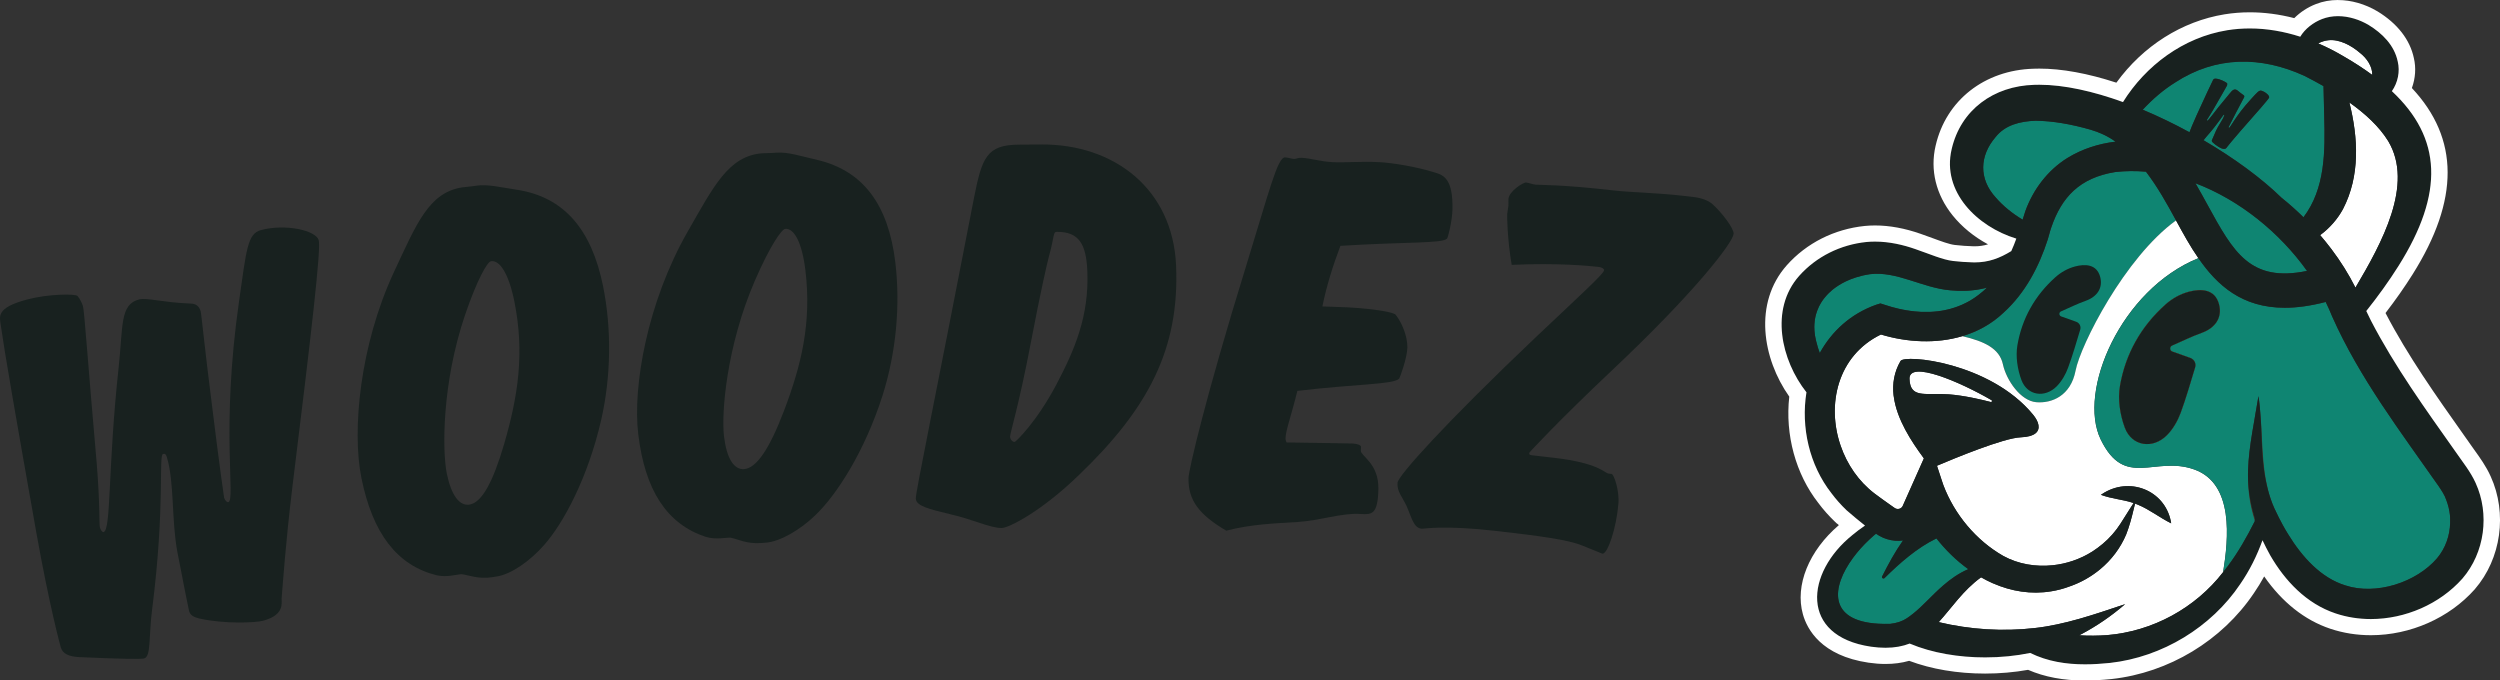 <svg width="169" height="46" viewBox="0 0 169 46" fill="none" xmlns="http://www.w3.org/2000/svg">
<rect x="0" y="0" width="169" height="46" fill="#333333" stroke="none"/>
<g clip-path="url(#clip0_250_649)">
<path d="M10.296 41.087C10.04 43.056 10.227 44.384 9.739 44.513C9.531 44.569 8.088 44.543 5.332 44.42C4.64 44.381 4.242 44.189 4.113 43.777C4.071 43.639 3.329 40.894 2.466 36.058C1.113 28.447 0.305 23.783 0.058 22.023C-0.019 21.41 -0.317 20.819 1.844 20.243C3.273 19.862 5.12 19.854 5.243 20.009C5.423 20.221 5.553 20.521 5.607 20.693C5.704 21.002 5.941 24.552 6.538 31.323C6.77 34.129 6.692 35.453 6.755 35.66C6.819 35.868 6.932 35.986 7.002 35.968C7.524 35.829 7.279 31.648 8.023 24.819C8.323 22.019 8.103 20.587 9.392 20.244C9.915 20.105 11.004 20.449 12.837 20.519C13.253 20.519 13.456 20.69 13.563 21.033C13.617 21.206 13.798 23.243 14.351 27.566C14.843 31.569 15.15 33.649 15.15 33.649C15.215 33.855 15.362 33.965 15.432 33.946C15.955 33.806 14.903 29.096 16.168 20.303C16.654 16.896 16.728 15.796 17.634 15.555C19.307 15.109 21.339 15.574 21.543 16.227C21.714 16.778 21.07 22.35 19.763 32.943C19.3 36.79 19.136 39.294 19.038 40.436C19.03 40.774 19.241 41.574 17.778 41.964C17.289 42.093 15.209 42.201 13.464 41.809C13.098 41.72 12.87 41.595 12.785 41.32C12.774 41.287 12.474 39.838 11.992 37.322C11.583 35.16 11.796 32.57 11.272 30.884C11.218 30.712 11.162 30.652 11.023 30.69C10.709 30.773 11.169 34.19 10.297 41.09L10.296 41.087Z" fill="#18211F"/>
<path d="M31.281 38.828C31.202 38.804 31.094 38.821 30.987 38.839L30.557 38.906C30.271 38.952 29.905 38.972 29.52 38.889C26.839 38.225 25.185 36.056 24.428 32.293C23.786 29.092 24.328 23.346 26.622 18.409C28.146 15.154 28.974 13.027 31.229 12.669C31.407 12.641 31.736 12.625 32.166 12.557C32.953 12.432 33.811 12.66 34.992 12.835C38.081 13.325 39.986 15.454 40.77 19.358C41.343 22.208 41.321 25.404 40.634 28.416C39.746 32.259 38.114 35.348 36.759 36.87C35.826 37.924 34.565 38.814 33.598 38.967L33.277 39.018C32.347 39.166 31.661 38.875 31.282 38.827L31.281 38.828ZM31.735 34.111C32.557 33.98 33.319 32.625 34.084 30.001C35.022 26.767 35.472 23.865 34.772 20.383C34.383 18.448 33.763 17.567 33.19 17.659C32.941 17.698 32.257 18.895 31.443 21.274C29.865 25.916 29.897 30.483 30.201 31.995C30.498 33.472 31.055 34.218 31.735 34.111Z" fill="#18211F"/>
<path d="M49.468 36.365C49.391 36.335 49.282 36.343 49.174 36.353L48.739 36.388C48.449 36.41 48.083 36.404 47.704 36.291C45.077 35.423 43.597 33.138 43.144 29.339C42.76 26.109 43.766 20.438 46.458 15.709C48.245 12.592 49.244 10.541 51.526 10.361C51.707 10.348 52.038 10.357 52.472 10.322C53.269 10.259 54.108 10.551 55.274 10.816C58.323 11.543 60.056 13.806 60.525 17.747C60.869 20.624 60.589 23.799 59.659 26.74C58.46 30.492 56.58 33.436 55.102 34.843C54.085 35.819 52.752 36.607 51.774 36.684L51.448 36.709C50.506 36.783 49.843 36.441 49.468 36.365ZM50.304 31.711C51.137 31.645 52.008 30.357 52.984 27.807C54.182 24.665 54.867 21.816 54.449 18.301C54.215 16.348 53.668 15.424 53.087 15.47C52.833 15.49 52.054 16.627 51.048 18.93C49.097 23.421 48.759 27.964 48.942 29.491C49.119 30.982 49.615 31.767 50.304 31.713V31.711Z" fill="#18211F"/>
<path d="M64.214 34.755C62.777 34.409 61.93 34.202 61.908 33.704C61.889 33.276 63.3 26.532 65.845 13.364C66.379 10.652 66.706 9.794 68.856 9.778L70.387 9.767C75.308 9.731 79.271 12.768 79.502 17.932C79.754 23.596 77.603 27.639 72.919 32.127C70.403 34.568 68.193 35.689 67.719 35.693C66.918 35.698 65.76 35.102 64.214 34.757V34.755ZM68.588 29.877C68.661 29.877 70.06 28.547 71.404 26.008C72.647 23.647 73.638 21.359 73.502 18.296C73.422 16.514 72.946 15.663 71.452 15.674C71.161 15.676 71.316 15.889 70.876 17.459C70.844 17.566 70.383 19.494 69.705 23.061C68.879 27.415 68.271 29.308 68.281 29.521C68.289 29.699 68.443 29.877 68.588 29.875V29.877Z" fill="#18211F"/>
<path d="M80.343 32.311C80.354 31.778 81.482 26.892 84.23 18.003C85.799 12.929 86.361 10.612 86.872 10.64C87.09 10.652 87.308 10.736 87.49 10.745C87.599 10.752 87.748 10.653 88.002 10.667C88.585 10.699 89.274 10.916 90.04 10.959C90.916 11.009 92.013 10.892 93.29 10.964C94.202 11.016 95.802 11.284 97.035 11.673C97.616 11.848 98.23 12.132 98.187 14.159C98.171 14.906 97.891 16.064 97.817 16.131C97.48 16.468 95.146 16.338 90.613 16.618C90.11 17.943 89.679 19.307 89.394 20.715C89.904 20.744 90.488 20.741 91.109 20.776C93.113 20.889 94.242 21.13 94.347 21.278C94.739 21.763 95.156 22.713 95.139 23.495C95.124 24.206 94.62 25.566 94.583 25.6C94.136 26.001 91.8 25.942 87.701 26.424C87.3 28.075 86.914 29.086 86.902 29.619C86.899 29.726 86.933 29.835 86.968 29.908C89.705 29.955 91.202 29.968 91.457 29.982C91.821 30.002 92.002 30.119 92.001 30.189L91.994 30.473C91.986 30.829 93.217 31.326 93.179 33.068C93.142 34.775 92.74 34.788 92.01 34.748L91.938 34.743C90.662 34.671 89.226 35.196 87.69 35.288C86.192 35.382 84.584 35.434 82.894 35.873C81.092 34.811 80.311 33.841 80.343 32.311Z" fill="#18211F"/>
<path d="M101.886 14.475C101.904 14.262 101.955 14.09 101.968 13.914C101.983 13.737 101.959 13.592 101.97 13.45C102.014 12.92 102.982 12.316 103.163 12.338C103.344 12.358 103.594 12.459 103.812 12.483C104.03 12.508 105.575 12.471 109.029 12.868C110.302 13.014 111.917 13.022 113.844 13.243L114.462 13.314C115.08 13.386 115.504 13.577 115.744 13.783C116.394 14.358 117.222 15.453 117.193 15.807C117.142 16.407 114.55 19.789 108.897 25.104C105.392 28.416 103.378 30.578 103.376 30.613C103.363 30.755 103.436 30.763 103.619 30.783L105.037 30.946C108.09 31.296 108.475 31.984 108.729 32.012L108.947 32.038C109.092 32.054 109.481 33.136 109.404 34.055C109.27 35.682 108.681 37.472 108.317 37.43C108.317 37.43 107.855 37.235 106.967 36.882C106.009 36.486 104.085 36.229 101.213 35.9C97.541 35.477 96.269 35.76 96.088 35.74C95.543 35.677 95.419 34.948 95.078 34.195C94.798 33.592 94.424 33.227 94.474 32.627C94.512 32.166 97.667 28.636 103.842 22.774C106.87 19.907 108.417 18.514 108.436 18.266C108.442 18.195 108.341 18.076 108.05 18.042C107.468 17.975 105.284 17.76 102.189 17.905C101.894 16.157 101.875 14.619 101.886 14.476V14.475Z" fill="#18211F"/>
<path d="M147.103 14.902C143.637 17.412 140.645 23.339 140.318 25.048C139.992 26.763 138.706 27.28 137.656 27.189C136.602 27.1 135.637 25.706 135.403 24.622C135.173 23.549 134.129 23.067 132.661 22.726C133.682 22.422 134.629 21.909 135.435 21.146C136.92 19.801 137.839 18.022 138.433 16.184C138.49 15.969 138.547 15.761 138.61 15.558C138.631 15.5 138.65 15.441 138.668 15.383C139.363 13.341 140.582 12.016 143.006 11.63C143.693 11.553 144.384 11.549 145.069 11.609C145.857 12.638 146.49 13.777 147.102 14.902H147.103Z" fill="#0F8572"/>
<path d="M148.835 22.503C148.152 22.746 147.5 23.069 146.836 23.359C146.652 23.44 146.661 23.697 146.851 23.766L148.069 24.199C148.331 24.292 148.471 24.57 148.393 24.831C148.081 25.858 147.784 26.899 147.411 27.911C147.21 28.453 146.896 29.005 146.488 29.416C145.529 30.384 144.105 30.172 143.637 28.91C143.313 28.041 143.156 27 143.309 26.098C143.675 23.938 144.73 22.062 146.388 20.584C146.838 20.182 147.377 19.879 147.964 19.724C148.781 19.508 149.734 19.526 150.007 20.575C150.238 21.463 149.76 22.171 148.835 22.501V22.503Z" fill="#AF6338"/>
<path d="M152.443 35.108C152.434 35.129 152.423 35.146 152.414 35.165C152.37 35.023 152.329 34.883 152.293 34.746C152.263 34.633 152.235 34.521 152.208 34.411C152.15 34.163 152.103 33.918 152.069 33.677C152.058 33.597 152.046 33.518 152.039 33.438C152.033 33.399 152.028 33.358 152.024 33.317V33.313C152.013 33.218 152.003 33.121 151.996 33.026C151.995 32.999 151.992 32.974 151.991 32.947C151.987 32.894 151.983 32.842 151.981 32.791C151.977 32.753 151.977 32.717 151.976 32.679C151.972 32.59 151.968 32.504 151.968 32.415C151.969 32.449 151.972 32.482 151.973 32.515C151.984 32.758 152.003 33.005 152.035 33.253C152.035 33.267 152.039 33.282 152.04 33.3C152.046 33.347 152.054 33.393 152.06 33.437C152.069 33.511 152.08 33.583 152.094 33.657C152.095 33.667 152.098 33.677 152.098 33.686C152.102 33.696 152.103 33.705 152.103 33.716C152.121 33.809 152.136 33.903 152.156 33.995C152.18 34.118 152.208 34.244 152.238 34.366C152.259 34.455 152.281 34.544 152.305 34.63C152.32 34.687 152.335 34.745 152.353 34.804C152.355 34.815 152.357 34.824 152.362 34.836C152.386 34.926 152.414 35.015 152.443 35.106V35.108Z" fill="#AF6338"/>
<path d="M152.754 27.416H152.753C152.743 27.314 152.732 27.214 152.719 27.112C152.732 27.214 152.743 27.314 152.756 27.416H152.754Z" fill="#AF6338"/>
<path d="M152.76 27.468C152.769 27.556 152.779 27.645 152.784 27.734C152.784 27.73 152.784 27.725 152.783 27.721C152.775 27.636 152.768 27.551 152.76 27.468Z" fill="#AF6338"/>
<path d="M153.788 34.443L153.763 34.396L153.744 34.36C153.7 34.264 153.658 34.166 153.619 34.065C153.57 33.942 153.524 33.82 153.485 33.693C153.456 33.614 153.431 33.534 153.408 33.453C153.378 33.354 153.35 33.253 153.323 33.153C153.321 33.148 153.321 33.144 153.318 33.138C153.299 33.063 153.28 32.987 153.262 32.912C153.244 32.847 153.232 32.784 153.218 32.719C153.188 32.583 153.159 32.446 153.133 32.309L153.128 32.275C153.128 32.275 153.126 32.267 153.126 32.264C153.111 32.171 153.093 32.077 153.078 31.983C153.063 31.889 153.049 31.794 153.038 31.7C153.025 31.606 153.014 31.512 153.004 31.415C153.003 31.404 153.003 31.39 153 31.377C152.989 31.274 152.979 31.175 152.971 31.073C152.963 30.997 152.957 30.922 152.952 30.846C152.942 30.724 152.934 30.602 152.927 30.48C152.926 30.475 152.926 30.469 152.926 30.462C152.922 30.401 152.918 30.336 152.916 30.274C152.907 30.083 152.897 29.893 152.889 29.702L152.883 29.548C152.875 29.392 152.87 29.234 152.864 29.078C152.864 29.063 152.863 29.05 152.863 29.035C152.861 29.003 152.859 28.97 152.859 28.939L152.853 28.844C152.849 28.748 152.845 28.652 152.839 28.558C152.838 28.53 152.838 28.502 152.835 28.475V28.452C152.826 28.297 152.816 28.141 152.802 27.986C152.798 27.901 152.791 27.816 152.784 27.733C152.817 28.037 152.838 28.344 152.856 28.65C152.861 28.752 152.867 28.856 152.874 28.957C152.882 29.094 152.887 29.23 152.894 29.368C152.898 29.458 152.904 29.551 152.908 29.641C152.912 29.726 152.916 29.811 152.922 29.895C152.93 30.037 152.937 30.178 152.946 30.32C152.948 30.348 152.951 30.378 152.952 30.406C152.96 30.532 152.967 30.659 152.977 30.786C152.978 30.806 152.981 30.825 152.982 30.846C152.988 30.918 152.993 30.989 153 31.059C153.005 31.136 153.014 31.214 153.021 31.291C153.029 31.38 153.038 31.466 153.048 31.553C153.056 31.619 153.063 31.686 153.073 31.754C153.082 31.829 153.092 31.907 153.103 31.983C153.113 32.058 153.124 32.136 153.137 32.212C153.148 32.282 153.161 32.352 153.174 32.422C153.176 32.433 153.178 32.446 153.18 32.458C153.191 32.528 153.205 32.598 153.22 32.666C153.25 32.819 153.286 32.97 153.324 33.121C153.339 33.183 153.357 33.245 153.373 33.308C153.379 33.332 153.387 33.356 153.394 33.383C153.428 33.501 153.465 33.618 153.505 33.732C153.513 33.756 153.52 33.779 153.529 33.802C153.553 33.872 153.578 33.942 153.605 34.01C153.659 34.15 153.717 34.286 153.778 34.42C153.78 34.426 153.783 34.434 153.787 34.44L153.788 34.443Z" fill="#AF6338"/>
<path d="M152.717 27.112C152.731 27.214 152.742 27.314 152.752 27.416H152.753C152.742 27.314 152.73 27.214 152.716 27.112H152.717ZM153.781 34.422C153.719 34.285 153.662 34.15 153.608 34.011C153.581 33.944 153.556 33.873 153.531 33.803C153.523 33.781 153.516 33.758 153.508 33.733C153.468 33.619 153.431 33.502 153.397 33.385C153.389 33.358 153.382 33.333 153.376 33.309C153.358 33.247 153.342 33.185 153.327 33.122C153.288 32.971 153.254 32.82 153.222 32.667C153.207 32.599 153.194 32.529 153.183 32.459C153.181 32.449 153.179 32.435 153.177 32.423C153.163 32.353 153.152 32.283 153.14 32.213C153.126 32.138 153.115 32.059 153.106 31.984C153.095 31.909 153.082 31.831 153.076 31.755C153.066 31.689 153.058 31.622 153.051 31.555C153.041 31.468 153.032 31.381 153.023 31.292C153.015 31.215 153.008 31.137 153.003 31.06C152.997 30.99 152.992 30.919 152.985 30.848C152.984 30.827 152.981 30.808 152.979 30.787C152.97 30.66 152.962 30.534 152.955 30.407C152.953 30.379 152.951 30.349 152.949 30.321C152.94 30.18 152.931 30.038 152.925 29.897C152.919 29.812 152.915 29.727 152.911 29.642C152.907 29.552 152.901 29.459 152.897 29.369C152.889 29.232 152.883 29.096 152.876 28.958C152.871 28.856 152.865 28.752 152.859 28.651C152.839 28.344 152.816 28.038 152.787 27.734C152.793 27.818 152.801 27.902 152.805 27.987C152.813 28.081 152.819 28.177 152.824 28.273C152.83 28.333 152.834 28.394 152.838 28.454V28.477C152.839 28.504 152.839 28.533 152.842 28.561C152.848 28.655 152.852 28.75 152.856 28.846L152.861 28.942C152.861 28.974 152.863 29.007 152.865 29.038C152.865 29.052 152.867 29.066 152.867 29.081C152.872 29.237 152.878 29.395 152.886 29.551L152.892 29.704C152.9 29.895 152.909 30.085 152.919 30.277C152.92 30.338 152.925 30.403 152.929 30.465C152.929 30.471 152.929 30.476 152.93 30.483C152.938 30.605 152.945 30.726 152.955 30.849C152.959 30.924 152.966 31 152.973 31.074C152.973 31.074 152.974 31.074 152.974 31.075C152.975 31.094 152.975 31.113 152.978 31.133C152.986 31.214 152.993 31.297 153.003 31.378C153.004 31.392 153.004 31.405 153.007 31.416C153.016 31.511 153.027 31.607 153.041 31.701C153.052 31.796 153.066 31.89 153.081 31.984C153.096 32.078 153.114 32.173 153.129 32.266C153.129 32.27 153.13 32.274 153.13 32.276L153.136 32.31C153.161 32.447 153.189 32.586 153.221 32.721C153.235 32.785 153.249 32.849 153.265 32.913C153.283 32.989 153.302 33.064 153.321 33.139C153.323 33.145 153.323 33.149 153.325 33.154C153.353 33.254 153.379 33.355 153.411 33.455C153.434 33.535 153.459 33.615 153.487 33.694C153.527 33.821 153.573 33.944 153.622 34.066C153.66 34.166 153.703 34.264 153.747 34.361L153.766 34.397L153.791 34.444C153.787 34.436 153.785 34.43 153.783 34.424L153.781 34.422ZM152.362 34.839C152.358 34.828 152.356 34.819 152.353 34.807C152.336 34.749 152.32 34.69 152.305 34.633C152.281 34.547 152.259 34.458 152.238 34.369C152.208 34.246 152.18 34.121 152.156 33.997C152.136 33.904 152.121 33.81 152.104 33.719C152.104 33.708 152.102 33.698 152.098 33.689C152.098 33.679 152.097 33.67 152.094 33.659C152.08 33.585 152.069 33.514 152.06 33.44C152.054 33.394 152.046 33.35 152.04 33.303C152.039 33.285 152.035 33.27 152.035 33.255C152.005 33.008 151.985 32.761 151.973 32.517C151.972 32.485 151.969 32.451 151.968 32.418C151.968 32.507 151.972 32.593 151.976 32.682C151.977 32.719 151.977 32.756 151.981 32.793C151.983 32.845 151.987 32.897 151.991 32.95C151.992 32.977 151.995 33.002 151.996 33.029C152.002 33.123 152.012 33.22 152.024 33.316V33.32C152.028 33.359 152.033 33.401 152.039 33.441C152.047 33.521 152.058 33.6 152.069 33.679C152.104 33.921 152.15 34.167 152.208 34.413C152.235 34.525 152.261 34.636 152.293 34.749C152.33 34.886 152.37 35.026 152.414 35.168C152.423 35.149 152.434 35.131 152.443 35.111C152.414 35.021 152.386 34.932 152.362 34.842V34.839ZM151.965 32.346V32.352C151.965 32.352 151.965 32.356 151.966 32.357V32.34C151.966 32.34 151.965 32.344 151.965 32.345V32.346Z" fill="#18211F"/>
<path d="M152.094 33.658C152.08 33.584 152.069 33.513 152.06 33.438C152.068 33.5 152.077 33.562 152.087 33.626L152.093 33.659L152.098 33.688C152.098 33.678 152.097 33.669 152.094 33.658ZM151.973 32.516C151.973 32.552 151.974 32.586 151.977 32.621C151.977 32.648 151.979 32.676 151.981 32.702C151.99 32.807 151.996 32.915 152.009 33.022C152.014 33.075 152.018 33.13 152.027 33.184C152.028 33.207 152.032 33.23 152.036 33.251C152.006 33.004 151.987 32.757 151.974 32.513L151.973 32.516ZM151.965 32.346V32.352C151.965 32.352 151.965 32.356 151.966 32.357V32.34C151.966 32.34 151.965 32.344 151.965 32.345V32.346ZM133.47 20.138C133.488 20.127 133.505 20.113 133.524 20.101C133.558 20.077 133.595 20.05 133.629 20.026C133.577 20.064 133.524 20.101 133.47 20.138ZM128.091 20.807C128.272 20.855 128.451 20.897 128.629 20.931C128.451 20.895 128.271 20.854 128.091 20.807ZM127.427 20.61L127.114 20.511L126.823 20.604L127.115 20.513L127.428 20.613H127.427V20.61Z" fill="#18211F"/>
<path d="M160.364 5.066C159.793 4.647 159.164 4.235 158.467 3.833C157.905 3.497 157.315 3.193 156.708 2.933C156.935 2.819 157.174 2.742 157.388 2.722C158.117 2.633 158.932 3.057 159.521 3.565C160.006 3.935 160.385 4.51 160.364 5.066Z" fill="white"/>
<path d="M133.054 38.475C132.421 38.742 131.854 39.147 131.366 39.571C130.587 40.243 130.024 40.927 129.303 41.499C129.177 41.602 129.045 41.697 128.907 41.79C128.576 42.011 128.222 42.119 127.784 42.171C127.491 42.181 127.219 42.177 126.968 42.162C123.571 41.964 123.798 39.702 125.266 37.707C125.581 37.278 125.955 36.86 126.363 36.479C126.453 36.393 126.545 36.309 126.637 36.229C126.696 36.178 126.757 36.126 126.818 36.078C126.818 36.078 126.82 36.082 126.822 36.079C126.857 36.106 126.891 36.128 126.927 36.149C126.969 36.179 127.012 36.205 127.056 36.229H127.057C127.221 36.323 127.39 36.394 127.563 36.446C127.918 36.557 128.286 36.586 128.642 36.536C128.105 37.298 127.66 38.115 127.232 38.966C127.179 39.065 127.324 39.159 127.398 39.074C128.44 38.049 129.583 37.037 130.903 36.397C131.521 37.182 132.247 37.896 133.056 38.476L133.054 38.475Z" fill="#0F8572"/>
<path d="M150.287 38.673C148.398 41.114 145.52 42.683 142.424 42.938C141.822 42.979 141.187 42.99 140.559 42.947C140.598 42.927 140.64 42.905 140.679 42.881C141.75 42.318 142.75 41.626 143.659 40.841C143.606 40.86 143.552 40.877 143.499 40.896C141.557 41.545 139.576 42.233 137.548 42.458C135.394 42.706 133.164 42.563 131.055 42.058C131.933 41.094 132.696 39.913 133.919 39.028C134.173 39.175 134.433 39.306 134.696 39.423C134.704 39.424 134.711 39.431 134.725 39.434C135.957 39.974 137.299 40.201 138.667 39.974C139.084 39.906 139.507 39.796 139.928 39.636C140.675 39.377 141.367 38.981 141.967 38.484C142.733 37.853 143.344 37.042 143.729 36.129C143.778 35.996 143.83 35.861 143.874 35.725C144.06 35.178 144.191 34.609 144.329 34.044C144.392 34.069 144.455 34.09 144.517 34.118C145.312 34.442 145.946 34.969 146.77 35.38C146.768 35.36 146.761 35.333 146.759 35.309C146.753 35.285 146.75 35.262 146.745 35.235C146.317 33.119 143.91 32.186 142.085 33.409C142.062 33.419 142.041 33.437 142.018 33.452C142.762 33.728 143.494 33.763 144.182 33.992C144.2 33.996 144.215 34.001 144.231 34.007C143.924 34.463 143.645 34.948 143.343 35.403C143.26 35.531 143.171 35.654 143.083 35.776C142.714 36.269 142.273 36.692 141.794 37.042C141.68 37.127 141.565 37.208 141.445 37.283C141.032 37.546 140.583 37.758 140.121 37.915C139.685 38.061 139.234 38.162 138.778 38.211C137.626 38.335 136.444 38.144 135.422 37.585C133.572 36.53 132.115 34.767 131.371 32.8C131.371 32.8 131.322 32.655 131.247 32.432C131.166 32.182 131.051 31.835 130.937 31.487C132.079 31.002 135.439 29.607 136.609 29.564C137.561 29.526 137.876 29.179 137.798 28.733C137.761 28.514 137.63 28.273 137.43 28.029C134.518 24.493 128.746 23.936 128.473 24.408C128.036 25.161 127.918 25.946 128.003 26.717C128.009 26.756 128.014 26.797 128.021 26.834C128.231 28.364 129.211 29.844 130.024 30.948C130.032 30.963 130.043 30.975 130.053 30.99C129.607 31.994 129.004 33.346 128.758 33.898L128.625 34.195C128.616 34.206 128.611 34.222 128.607 34.233C128.592 34.261 128.573 34.284 128.55 34.307C128.526 34.33 128.5 34.346 128.473 34.364C128.373 34.419 128.246 34.425 128.143 34.378C128.119 34.374 128.105 34.354 128.086 34.346L128.014 34.298L127.742 34.106C127.455 33.906 126.989 33.569 126.715 33.362C125.636 32.538 124.861 31.394 124.429 30.143C123.462 27.353 124.215 24.038 127.149 22.614C128.923 23.15 130.893 23.254 132.655 22.726C134.122 23.068 135.166 23.549 135.396 24.622C135.63 25.705 136.595 27.1 137.649 27.189C138.7 27.279 139.985 26.762 140.311 25.047C140.638 23.339 143.63 17.411 147.096 14.902C147.107 14.922 147.117 14.938 147.129 14.958C147.587 15.795 148.056 16.655 148.609 17.452C143.362 19.577 140.43 26.455 142.006 29.706C143.646 33.081 145.664 30.775 148.34 31.739C151.018 32.703 150.647 36.419 150.282 38.672L150.287 38.673Z" fill="white"/>
<path d="M159.228 19.444C158.77 18.531 158.22 17.657 157.61 16.849C157.365 16.523 157.108 16.208 156.841 15.894C157.47 15.434 158.011 14.822 158.385 14.134C159.554 11.883 159.416 9.321 158.817 6.924C159.878 7.677 160.833 8.546 161.45 9.548C163.191 12.476 161.01 16.432 159.229 19.444H159.228Z" fill="white"/>
<path d="M155.955 18.314C152.114 19.106 150.983 17.052 149.233 13.855C148.969 13.375 148.7 12.882 148.413 12.388C151.405 13.524 154.109 15.727 155.955 18.314Z" fill="#0F8572"/>
<path d="M143.011 9.576C141.878 9.713 140.771 10.057 139.765 10.674C138.418 11.507 137.435 12.824 136.912 14.276C136.853 14.464 136.791 14.655 136.73 14.849C136.033 14.431 135.407 13.924 134.919 13.359C133.753 12.089 133.815 10.533 134.898 9.27C135.545 8.45 136.541 8.202 137.603 8.161C138.77 8.174 140.02 8.396 141.3 8.761C141.91 8.936 142.49 9.203 143.002 9.571L143.011 9.576Z" fill="#0F8572"/>
<path d="M155.714 14.685C155.246 14.223 154.752 13.781 154.234 13.368C152.893 12.059 151.031 10.688 148.959 9.478C149.016 9.406 149.084 9.317 149.17 9.22C150.004 8.283 150.283 7.738 150.339 7.753C150.363 7.761 150.367 7.776 150.357 7.805C150.265 8.101 149.969 8.464 149.809 8.822C149.627 9.237 149.525 9.479 149.522 9.484C149.507 9.533 149.528 9.573 149.575 9.62C149.796 9.84 150.121 10.016 150.207 10.041C150.467 10.12 150.518 9.983 150.552 9.933C150.683 9.773 150.961 9.42 151.424 8.893C152.699 7.452 153.362 6.689 153.394 6.593C153.431 6.479 153.173 6.221 152.875 6.133C152.716 6.084 152.592 6.238 152.171 6.697C151.086 7.877 150.765 8.668 150.673 8.643C150.659 8.639 150.65 8.609 150.662 8.573C150.662 8.573 150.828 8.237 151.16 7.6C151.519 6.912 151.697 6.593 151.707 6.562C151.726 6.502 151.712 6.458 151.65 6.421C151.381 6.239 151.252 6.088 151.16 6.06C150.931 5.993 150.82 6.223 150.489 6.609C149.683 7.547 149.293 8.186 149.2 8.158C149.189 8.154 149.182 8.126 149.194 8.091C149.205 8.054 149.352 7.866 149.603 7.431C150.202 6.378 150.529 5.831 150.547 5.778C150.556 5.746 150.566 5.692 150.56 5.642C150.559 5.609 150.279 5.439 150.025 5.364C149.642 5.249 149.627 5.362 149.577 5.459C149.435 5.742 149.08 6.504 148.509 7.754C148.24 8.342 148.078 8.756 148.009 8.939C146.984 8.379 145.918 7.863 144.85 7.416C145.513 6.702 146.247 6.065 147.055 5.567C149.802 3.779 152.856 3.779 155.805 5.139C156.217 5.349 156.644 5.576 157.071 5.82C157.082 6.494 157.109 7.164 157.119 7.82C157.186 10.236 157.192 12.745 155.718 14.685H155.714Z" fill="#0F8572"/>
<path d="M165.632 35.021V35.01C165.631 34.955 165.624 34.898 165.621 34.844C165.584 34.486 165.5 34.137 165.371 33.803C165.264 33.474 165.051 33.163 164.858 32.872C162.302 29.211 159.517 25.578 157.657 21.397C157.526 21.068 157.38 20.74 157.22 20.415C156.191 20.683 155.274 20.807 154.454 20.807C151.576 20.807 149.889 19.305 148.615 17.454C143.368 19.579 140.435 26.456 142.011 29.707C143.652 33.083 145.67 30.776 148.346 31.74C151.023 32.705 150.652 36.42 150.287 38.673C150.393 38.545 150.494 38.413 150.595 38.277C151.3 37.336 151.889 36.3 152.43 35.22C152.425 35.201 152.419 35.182 152.412 35.165C152.368 35.023 152.327 34.883 152.292 34.746C152.261 34.633 152.234 34.521 152.206 34.411C152.149 34.163 152.102 33.918 152.068 33.677C152.057 33.597 152.044 33.518 152.038 33.438C152.032 33.4 152.027 33.358 152.022 33.317V33.313C152.011 33.218 152.002 33.121 151.995 33.026C151.994 32.999 151.991 32.974 151.99 32.947C151.985 32.895 151.981 32.842 151.98 32.791C151.976 32.753 151.976 32.717 151.974 32.679C151.97 32.59 151.966 32.504 151.966 32.415C151.965 32.407 151.965 32.402 151.966 32.395V32.391C151.966 32.391 151.965 32.381 151.966 32.377V32.372V32.363C151.966 32.363 151.965 32.358 151.966 32.357C151.965 32.356 151.965 32.353 151.965 32.352V32.333C151.963 32.272 151.963 32.212 151.963 32.151V32.037C151.963 31.957 151.963 31.878 151.968 31.798C151.987 30.924 152.11 30.067 152.254 29.207C152.303 28.907 152.359 28.595 152.414 28.276C152.429 28.195 152.443 28.115 152.454 28.036C152.473 27.924 152.493 27.815 152.511 27.703C152.563 27.406 152.618 27.097 152.67 26.781C152.676 26.808 152.68 26.832 152.681 26.858C152.697 26.941 152.709 27.026 152.716 27.111C152.729 27.213 152.74 27.313 152.75 27.415C152.761 27.515 152.771 27.617 152.78 27.719C152.782 27.723 152.782 27.729 152.782 27.733C152.81 28.038 152.834 28.344 152.853 28.651C152.859 28.753 152.864 28.857 152.871 28.958C152.879 29.096 152.885 29.232 152.892 29.369C152.896 29.459 152.901 29.552 152.905 29.642C152.909 29.727 152.913 29.812 152.919 29.897C152.927 30.038 152.934 30.18 152.944 30.321C152.945 30.349 152.948 30.379 152.949 30.407C152.957 30.534 152.964 30.66 152.974 30.787C152.975 30.807 152.978 30.826 152.979 30.848C152.985 30.919 152.99 30.99 152.997 31.06C153.003 31.137 153.011 31.215 153.018 31.292C153.026 31.381 153.036 31.467 153.045 31.555C153.054 31.621 153.06 31.688 153.07 31.755C153.08 31.831 153.089 31.909 153.1 31.984C153.11 32.06 153.121 32.138 153.135 32.213C153.145 32.283 153.158 32.353 153.172 32.423C153.173 32.434 153.176 32.447 153.177 32.459C153.188 32.529 153.202 32.6 153.217 32.667C153.247 32.82 153.283 32.971 153.321 33.122C153.336 33.184 153.354 33.246 153.371 33.309C153.376 33.334 153.384 33.358 153.391 33.385C153.426 33.502 153.463 33.619 153.502 33.733C153.511 33.758 153.518 33.781 153.526 33.803C153.551 33.873 153.575 33.944 153.603 34.011C153.656 34.151 153.714 34.287 153.776 34.422C153.777 34.427 153.78 34.435 153.784 34.442C153.785 34.443 153.785 34.446 153.785 34.447C153.789 34.453 153.791 34.458 153.794 34.465C153.802 34.478 153.809 34.492 153.814 34.506C153.967 34.831 154.131 35.165 154.314 35.495C154.372 35.603 154.433 35.71 154.495 35.815C154.554 35.915 154.616 36.017 154.678 36.117C155.622 37.659 156.903 39.07 158.541 39.572C160.603 40.255 163.333 39.381 164.743 37.737C165.312 37.06 165.61 36.203 165.628 35.337C165.629 35.281 165.629 35.228 165.629 35.169C165.629 35.12 165.629 35.067 165.628 35.02L165.632 35.021ZM149.997 21.433C149.992 21.452 149.986 21.472 149.978 21.491C149.97 21.514 149.96 21.538 149.949 21.561C149.94 21.581 149.93 21.603 149.922 21.623C149.864 21.74 149.789 21.849 149.697 21.949C149.686 21.966 149.669 21.981 149.653 21.997C149.601 22.053 149.546 22.101 149.485 22.148C149.436 22.19 149.38 22.228 149.322 22.263C149.279 22.29 149.235 22.315 149.189 22.34C149.185 22.343 149.18 22.345 149.178 22.348C149.105 22.387 149.028 22.423 148.947 22.455C148.909 22.47 148.872 22.485 148.833 22.498C148.748 22.528 148.664 22.56 148.579 22.594C148.494 22.628 148.41 22.66 148.327 22.696C148.284 22.711 148.244 22.73 148.202 22.747C148.159 22.765 148.116 22.784 148.077 22.803C147.827 22.91 147.578 23.024 147.333 23.135C147.166 23.209 147.002 23.285 146.834 23.356C146.811 23.366 146.792 23.379 146.776 23.394C146.768 23.402 146.761 23.409 146.753 23.417C146.719 23.456 146.704 23.507 146.704 23.557C146.704 23.57 146.705 23.584 146.708 23.595C146.712 23.622 146.719 23.647 146.737 23.67C146.745 23.683 146.752 23.694 146.761 23.704C146.771 23.717 146.785 23.728 146.8 23.737C146.815 23.747 146.833 23.755 146.849 23.762L148.067 24.195H148.068C148.096 24.205 148.121 24.218 148.144 24.232C148.167 24.242 148.188 24.256 148.207 24.273C148.211 24.273 148.213 24.275 148.213 24.277C148.232 24.292 148.251 24.307 148.269 24.326C148.288 24.345 148.306 24.365 148.321 24.388C148.336 24.408 148.35 24.431 148.359 24.454C148.384 24.502 148.399 24.549 148.408 24.601C148.416 24.652 148.417 24.703 148.408 24.755C148.403 24.78 148.398 24.802 148.39 24.827L148.274 25.212C148.236 25.34 148.197 25.47 148.159 25.598C148.118 25.736 148.077 25.872 148.035 26.008C147.976 26.202 147.916 26.396 147.854 26.588C147.806 26.742 147.758 26.895 147.707 27.047C147.68 27.131 147.654 27.216 147.625 27.298C147.6 27.375 147.573 27.451 147.547 27.527C147.503 27.653 147.456 27.781 147.411 27.908C147.342 28.095 147.261 28.281 147.165 28.464C147.144 28.506 147.122 28.545 147.099 28.585C147.091 28.6 147.084 28.617 147.072 28.632C147.022 28.725 146.966 28.814 146.907 28.9C146.877 28.948 146.844 28.993 146.809 29.038C146.785 29.071 146.757 29.105 146.731 29.14C146.717 29.159 146.702 29.179 146.683 29.198C146.656 29.232 146.63 29.264 146.601 29.294C146.564 29.335 146.528 29.374 146.49 29.412C146.465 29.439 146.44 29.463 146.414 29.486C146.362 29.533 146.31 29.579 146.256 29.618C146.139 29.708 146.02 29.782 145.895 29.84C145.853 29.86 145.81 29.879 145.769 29.895C145.652 29.943 145.53 29.976 145.409 29.995C145.38 29.999 145.351 30.003 145.323 30.006C145.262 30.013 145.203 30.014 145.144 30.014C145.114 30.014 145.084 30.014 145.053 30.013C145.001 30.01 144.951 30.005 144.898 29.997C144.896 29.997 144.891 29.997 144.889 29.997C144.845 29.99 144.802 29.978 144.76 29.967C144.731 29.96 144.702 29.953 144.675 29.945C144.657 29.94 144.64 29.935 144.624 29.928C144.561 29.905 144.499 29.879 144.438 29.848C144.375 29.816 144.313 29.778 144.253 29.737C144.253 29.737 144.253 29.736 144.252 29.735C144.221 29.711 144.189 29.688 144.157 29.661C144.125 29.634 144.095 29.606 144.065 29.578C144.042 29.555 144.018 29.532 143.999 29.51C143.978 29.488 143.959 29.463 143.937 29.439C143.917 29.415 143.897 29.388 143.878 29.362C143.782 29.23 143.701 29.079 143.638 28.907C143.315 28.038 143.157 26.997 143.308 26.095C143.63 24.205 144.478 22.533 145.796 21.153C145.891 21.053 145.987 20.955 146.087 20.861C146.185 20.767 146.288 20.672 146.391 20.579C146.447 20.527 146.502 20.481 146.562 20.434C146.689 20.334 146.82 20.241 146.959 20.157C146.999 20.132 147.04 20.108 147.083 20.082C147.094 20.074 147.106 20.069 147.117 20.064C147.135 20.054 147.151 20.045 147.169 20.035C147.221 20.007 147.275 19.98 147.328 19.955C147.463 19.889 147.603 19.832 147.747 19.785H147.749C147.82 19.761 147.891 19.738 147.964 19.719C147.994 19.711 148.026 19.704 148.056 19.696C148.119 19.683 148.185 19.668 148.248 19.657C148.311 19.643 148.377 19.634 148.44 19.629C148.471 19.625 148.504 19.621 148.537 19.619C148.637 19.61 148.733 19.608 148.829 19.614C148.866 19.615 148.9 19.618 148.936 19.623C148.969 19.625 148.998 19.631 149.031 19.637C149.035 19.637 149.04 19.638 149.046 19.641C149.075 19.642 149.104 19.65 149.131 19.658C149.139 19.658 149.145 19.66 149.152 19.664C149.179 19.669 149.204 19.677 149.227 19.684C149.286 19.703 149.344 19.726 149.399 19.755C149.422 19.766 149.443 19.778 149.465 19.792C149.474 19.796 149.484 19.801 149.494 19.809C149.521 19.827 149.546 19.846 149.57 19.864C149.605 19.891 149.638 19.92 149.668 19.949C149.706 19.985 149.743 20.026 149.775 20.073C149.794 20.097 149.811 20.126 149.827 20.152C149.855 20.194 149.878 20.241 149.901 20.29C149.912 20.316 149.926 20.338 149.936 20.365C149.944 20.376 149.947 20.386 149.949 20.398C149.959 20.421 149.964 20.446 149.973 20.47C149.984 20.504 149.996 20.538 150.004 20.574C150.015 20.617 150.025 20.66 150.033 20.702C150.058 20.843 150.066 20.981 150.056 21.113C150.055 21.142 150.051 21.173 150.047 21.203C150.047 21.215 150.043 21.227 150.041 21.239C150.034 21.276 150.029 21.312 150.019 21.348C150.011 21.377 150.004 21.404 149.996 21.429L149.997 21.433Z" fill="#0F8572"/>
<path d="M134.315 19.448C134.257 19.509 134.198 19.563 134.136 19.618C134.088 19.661 134.04 19.703 133.989 19.744C133.907 19.816 133.82 19.882 133.735 19.948C133.701 19.975 133.664 20 133.629 20.027C133.595 20.052 133.558 20.078 133.524 20.103C133.505 20.113 133.487 20.127 133.47 20.139C133.465 20.143 133.459 20.147 133.455 20.15C133.407 20.182 133.358 20.215 133.307 20.244C133.263 20.274 133.216 20.302 133.172 20.328C133.104 20.367 133.034 20.407 132.962 20.442C132.929 20.461 132.895 20.478 132.861 20.493C132.703 20.574 132.541 20.647 132.376 20.706C132.328 20.725 132.28 20.744 132.232 20.759C132.195 20.772 132.159 20.785 132.122 20.796C132.03 20.829 131.937 20.854 131.845 20.88C131.783 20.897 131.72 20.913 131.657 20.927C131.565 20.951 131.47 20.97 131.375 20.988C131.327 20.997 131.279 21.005 131.231 21.012C131.206 21.017 131.182 21.021 131.154 21.023C131.102 21.032 131.05 21.037 130.998 21.045C130.911 21.055 130.825 21.064 130.738 21.07C130.672 21.075 130.608 21.08 130.542 21.083C130.498 21.087 130.451 21.088 130.406 21.088C130.271 21.094 130.134 21.094 129.999 21.088C129.965 21.088 129.931 21.087 129.898 21.087C129.887 21.086 129.874 21.086 129.864 21.086C129.718 21.078 129.572 21.068 129.426 21.052C129.338 21.044 129.248 21.033 129.162 21.02C129.075 21.009 128.988 20.996 128.898 20.981C128.81 20.966 128.721 20.948 128.631 20.932C128.452 20.899 128.272 20.857 128.092 20.808C128.025 20.791 127.958 20.772 127.889 20.756C127.737 20.713 127.583 20.666 127.429 20.614L127.116 20.515L126.824 20.605C125.084 21.227 123.817 22.415 123.018 23.865C122.928 23.627 122.852 23.384 122.794 23.142C122.781 23.094 122.767 23.043 122.756 22.993C122.735 22.902 122.717 22.814 122.702 22.725C122.693 22.669 122.684 22.616 122.679 22.562C122.669 22.492 122.664 22.424 122.658 22.356C122.653 22.271 122.649 22.19 122.649 22.107C122.649 22.045 122.65 21.984 122.654 21.923C122.658 21.843 122.665 21.759 122.678 21.68C122.682 21.642 122.687 21.608 122.693 21.572C122.701 21.515 122.712 21.459 122.726 21.404V21.398C122.739 21.343 122.753 21.289 122.768 21.237C122.779 21.198 122.792 21.157 122.805 21.119C122.815 21.083 122.826 21.049 122.84 21.017C122.874 20.922 122.912 20.829 122.956 20.738C122.971 20.706 122.987 20.674 123.006 20.644C123.072 20.514 123.15 20.39 123.235 20.271C123.258 20.237 123.283 20.205 123.311 20.171C123.407 20.049 123.511 19.93 123.624 19.819C123.705 19.739 123.79 19.664 123.878 19.59C124.145 19.373 124.447 19.184 124.774 19.025C124.884 18.973 124.995 18.923 125.11 18.879C125.224 18.833 125.344 18.792 125.462 18.755C125.592 18.713 125.727 18.675 125.864 18.643C125.897 18.634 125.931 18.625 125.966 18.619C126.025 18.605 126.085 18.592 126.147 18.581C126.151 18.58 126.155 18.58 126.161 18.58C126.239 18.565 126.319 18.55 126.397 18.538C128.217 18.308 129.96 19.468 131.839 19.626C132.174 19.658 132.501 19.672 132.822 19.66C132.88 19.66 132.936 19.656 132.991 19.654C133.069 19.65 133.149 19.645 133.227 19.637C133.344 19.627 133.461 19.614 133.576 19.598C133.625 19.592 133.673 19.584 133.721 19.575C133.819 19.56 133.916 19.541 134.012 19.52C134.012 19.52 134.014 19.521 134.017 19.52C134.08 19.506 134.143 19.491 134.207 19.477C134.225 19.473 134.242 19.467 134.261 19.462H134.262C134.28 19.458 134.297 19.452 134.315 19.448Z" fill="#0F8572"/>
<path d="M134.571 27.174C133.94 27.01 132.793 26.738 131.742 26.657C130.288 26.545 129.262 26.923 129.104 25.854C129.099 25.83 129.095 25.802 129.093 25.777V25.76C129.088 25.714 129.084 25.662 129.082 25.61C129.04 24.337 132.473 25.798 134.626 27.049C134.632 27.05 134.636 27.058 134.644 27.066C134.687 27.109 134.644 27.19 134.573 27.174H134.571Z" fill="white"/>
<path d="M140.266 18.015C139.776 18.146 139.327 18.399 138.949 18.735C137.563 19.971 136.68 21.537 136.375 23.343C136.248 24.097 136.379 24.967 136.65 25.693C137.043 26.747 138.231 26.924 139.033 26.116C139.374 25.772 139.637 25.31 139.803 24.857C140.115 24.009 140.364 23.141 140.624 22.282C140.69 22.062 140.572 21.831 140.354 21.752L139.337 21.39C139.179 21.334 139.171 21.118 139.324 21.051C139.88 20.808 140.424 20.538 140.995 20.334C141.769 20.058 142.168 19.467 141.974 18.725C141.746 17.85 140.95 17.832 140.268 18.014L140.266 18.015Z" fill="#18211F"/>
<path d="M148.835 22.503C148.152 22.746 147.5 23.069 146.836 23.359C146.652 23.44 146.661 23.697 146.851 23.766L148.069 24.199C148.331 24.292 148.471 24.57 148.393 24.831C148.081 25.858 147.784 26.899 147.411 27.911C147.21 28.453 146.896 29.005 146.488 29.416C145.529 30.384 144.105 30.172 143.637 28.91C143.313 28.041 143.156 27 143.309 26.098C143.675 23.938 144.73 22.062 146.388 20.584C146.838 20.182 147.377 19.879 147.964 19.724C148.781 19.508 149.734 19.526 150.007 20.575C150.238 21.463 149.76 22.171 148.835 22.501V22.503Z" fill="#18211F"/>
<path d="M167.353 32.648C167.008 31.881 166.448 31.195 165.977 30.508C163.949 27.643 161.879 24.762 160.277 21.674C160.176 21.472 160.066 21.25 159.961 21.024C160.734 20.052 161.47 19.043 162.142 17.972C165.238 13.049 165.072 9.324 161.691 6.161C162.093 5.587 162.252 4.835 162.087 4.159C161.858 3.049 161.029 2.244 160.123 1.69C159.218 1.153 158.008 0.881 156.972 1.286C156.382 1.515 155.821 1.941 155.499 2.479C153.917 1.973 152.242 1.772 150.56 2.043C147.587 2.528 145.047 4.437 143.516 6.898C141.375 6.125 139.28 5.667 137.513 5.733C134.788 5.807 132.545 7.408 131.931 10.089C131.258 12.963 133.654 15.319 136.304 16.129C136.2 16.417 136.088 16.698 135.963 16.972C135.14 17.476 134.346 17.768 133.332 17.733C132.92 17.725 132.462 17.69 132.023 17.64C131.317 17.556 130.446 17.168 129.476 16.836C128.511 16.497 127.352 16.243 126.173 16.356C124.423 16.535 122.787 17.34 121.622 18.648C119.619 20.911 120.405 24.349 122.116 26.517C121.737 28.872 122.307 31.428 123.81 33.346C124.111 33.75 124.449 34.127 124.814 34.478C124.818 34.48 124.819 34.484 124.824 34.488C125.264 34.869 125.683 35.22 126.074 35.526C125.783 35.718 125.503 35.931 125.234 36.156C122.045 38.713 121.637 42.996 126.477 43.714C127.56 43.868 128.4 43.77 129.093 43.502C131.54 44.536 134.718 44.659 137.24 44.136C138.937 44.973 140.808 45.001 142.633 44.812C146.177 44.42 149.489 42.39 151.436 39.489C152.073 38.567 152.569 37.562 152.945 36.52C153.099 36.848 153.271 37.184 153.464 37.535C154.461 39.26 155.909 40.805 157.885 41.466C160.864 42.464 164.388 41.439 166.455 39.117C167.975 37.357 168.314 34.753 167.353 32.65V32.648ZM161.449 9.548C163.19 12.477 161.008 16.432 159.228 19.444C158.77 18.531 158.22 17.657 157.61 16.849C157.365 16.523 157.108 16.208 156.841 15.895C157.47 15.434 158.011 14.823 158.385 14.134C159.554 11.883 159.416 9.322 158.817 6.925C159.878 7.677 160.833 8.546 161.45 9.548H161.449ZM157.388 2.72C158.117 2.631 158.932 3.056 159.521 3.563C160.006 3.934 160.385 4.509 160.364 5.065C159.793 4.646 159.164 4.234 158.467 3.831C157.905 3.496 157.315 3.192 156.708 2.932C156.935 2.817 157.174 2.74 157.388 2.72ZM147.051 5.568C149.798 3.78 152.852 3.78 155.801 5.14C156.213 5.35 156.64 5.578 157.067 5.822C157.078 6.495 157.105 7.166 157.115 7.821C157.182 10.237 157.187 12.746 155.714 14.687C155.246 14.225 154.752 13.783 154.234 13.37C152.893 12.061 151.031 10.69 148.96 9.479C149.016 9.408 149.084 9.319 149.17 9.222C150.004 8.285 150.283 7.739 150.339 7.754C150.363 7.762 150.367 7.777 150.357 7.807C150.265 8.103 149.969 8.465 149.809 8.823C149.627 9.238 149.525 9.48 149.522 9.486C149.507 9.534 149.528 9.575 149.575 9.622C149.796 9.841 150.121 10.018 150.207 10.042C150.467 10.121 150.518 9.984 150.552 9.934C150.683 9.774 150.961 9.421 151.424 8.895C152.699 7.454 153.362 6.69 153.394 6.595C153.431 6.48 153.173 6.223 152.875 6.134C152.716 6.086 152.592 6.239 152.171 6.698C151.086 7.878 150.765 8.67 150.673 8.644C150.659 8.64 150.65 8.611 150.662 8.574C150.662 8.574 150.828 8.239 151.16 7.602C151.519 6.914 151.697 6.595 151.707 6.564C151.726 6.503 151.712 6.46 151.65 6.422C151.381 6.24 151.252 6.09 151.16 6.061C150.931 5.994 150.82 6.224 150.489 6.611C149.683 7.548 149.293 8.188 149.2 8.159C149.189 8.155 149.182 8.127 149.194 8.092C149.205 8.056 149.352 7.867 149.603 7.432C150.202 6.379 150.529 5.832 150.547 5.78C150.556 5.748 150.566 5.694 150.56 5.644C150.559 5.61 150.279 5.441 150.025 5.365C149.642 5.251 149.627 5.364 149.577 5.461C149.435 5.744 149.08 6.506 148.509 7.755C148.24 8.344 148.078 8.757 148.009 8.94C146.984 8.38 145.918 7.864 144.85 7.417C145.513 6.704 146.247 6.067 147.055 5.568H147.051ZM155.955 18.314C152.115 19.106 150.983 17.053 149.233 13.856C148.969 13.375 148.7 12.882 148.413 12.388C151.405 13.524 154.109 15.727 155.955 18.314ZM134.919 13.359C133.753 12.089 133.815 10.534 134.898 9.27C135.545 8.45 136.541 8.202 137.603 8.161C138.77 8.174 140.02 8.396 141.3 8.761C141.91 8.936 142.49 9.203 143.002 9.571L143.011 9.576C141.878 9.713 140.771 10.057 139.765 10.674C138.418 11.507 137.435 12.824 136.912 14.276C136.853 14.464 136.791 14.656 136.73 14.85C136.033 14.431 135.407 13.924 134.919 13.359ZM123.017 23.863C122.926 23.624 122.851 23.382 122.793 23.14C122.779 23.091 122.766 23.04 122.755 22.99C122.734 22.9 122.716 22.811 122.701 22.722C122.691 22.667 122.683 22.613 122.678 22.559C122.668 22.489 122.663 22.422 122.657 22.353C122.652 22.268 122.647 22.187 122.647 22.104C122.647 22.042 122.649 21.981 122.653 21.921C122.657 21.84 122.664 21.756 122.676 21.677C122.68 21.641 122.685 21.606 122.691 21.569C122.7 21.513 122.711 21.456 122.724 21.401V21.396C122.738 21.34 122.752 21.287 122.767 21.234C122.778 21.195 122.79 21.154 122.804 21.117C122.814 21.083 122.825 21.047 122.838 21.015C122.873 20.919 122.911 20.826 122.955 20.736C122.97 20.703 122.985 20.671 123.004 20.641C123.07 20.511 123.149 20.387 123.234 20.268C123.258 20.235 123.282 20.201 123.309 20.169C123.405 20.046 123.51 19.928 123.622 19.816C123.703 19.736 123.788 19.661 123.876 19.587C124.144 19.37 124.446 19.182 124.773 19.023C124.883 18.97 124.994 18.92 125.109 18.876C125.223 18.83 125.342 18.79 125.461 18.752C125.591 18.71 125.726 18.673 125.863 18.64C125.896 18.631 125.93 18.623 125.964 18.616C126.023 18.603 126.084 18.589 126.146 18.578C126.15 18.577 126.154 18.577 126.159 18.577C126.238 18.562 126.317 18.547 126.396 18.535C128.216 18.305 129.958 19.466 131.838 19.623C132.173 19.656 132.5 19.669 132.821 19.657C132.878 19.657 132.935 19.653 132.99 19.652C133.068 19.648 133.148 19.642 133.226 19.634C133.343 19.625 133.459 19.611 133.575 19.595C133.624 19.59 133.672 19.582 133.72 19.572C133.818 19.557 133.915 19.538 134.011 19.517C134.011 19.517 134.012 19.518 134.015 19.517C134.078 19.502 134.142 19.487 134.203 19.471C134.223 19.467 134.242 19.462 134.26 19.458H134.261C134.279 19.452 134.295 19.447 134.315 19.443L134.313 19.444C134.256 19.505 134.196 19.559 134.135 19.614C134.087 19.66 134.039 19.703 133.988 19.741C133.835 19.872 133.682 19.991 133.522 20.099C133.503 20.11 133.485 20.123 133.469 20.135C133.463 20.139 133.458 20.143 133.454 20.146C133.406 20.178 133.356 20.21 133.305 20.24C133.262 20.27 133.215 20.298 133.171 20.324C133.102 20.365 133.032 20.403 132.961 20.438C132.928 20.457 132.894 20.474 132.859 20.489C132.701 20.57 132.539 20.643 132.375 20.702C132.327 20.721 132.278 20.74 132.23 20.755C132.193 20.769 132.158 20.782 132.121 20.792C132.029 20.825 131.935 20.85 131.843 20.876C131.781 20.893 131.718 20.909 131.655 20.923C131.563 20.947 131.468 20.966 131.374 20.983C131.326 20.993 131.278 21.001 131.23 21.008C131.205 21.013 131.18 21.017 131.153 21.018C131.101 21.028 131.048 21.033 130.996 21.041C130.91 21.051 130.823 21.06 130.737 21.066C130.671 21.071 130.606 21.076 130.54 21.079C130.496 21.083 130.45 21.084 130.404 21.084C130.27 21.09 130.133 21.09 129.998 21.084C129.964 21.084 129.929 21.083 129.896 21.083C129.885 21.082 129.873 21.082 129.862 21.082C129.717 21.074 129.571 21.064 129.424 21.048C129.336 21.04 129.247 21.029 129.161 21.016C129.074 21.005 128.986 20.992 128.897 20.977C128.809 20.963 128.72 20.947 128.629 20.928C128.451 20.895 128.271 20.853 128.091 20.804C128.024 20.787 127.957 20.768 127.888 20.752C127.735 20.709 127.582 20.662 127.428 20.61L127.115 20.511L126.822 20.601C125.083 21.223 123.816 22.411 123.017 23.861V23.863ZM129.303 41.5C129.177 41.602 129.045 41.698 128.907 41.791C128.576 42.011 128.222 42.119 127.784 42.172C127.491 42.181 127.219 42.177 126.968 42.162C123.571 41.964 123.798 39.702 125.266 37.708C125.581 37.278 125.955 36.86 126.363 36.479C126.453 36.393 126.545 36.31 126.637 36.229C126.696 36.178 126.757 36.127 126.818 36.078C126.818 36.078 126.82 36.082 126.822 36.079C126.857 36.106 126.891 36.128 126.927 36.149C126.969 36.179 127.012 36.205 127.056 36.229H127.057C127.221 36.323 127.39 36.395 127.563 36.446C127.918 36.557 128.286 36.586 128.642 36.536C128.105 37.298 127.66 38.115 127.232 38.967C127.179 39.065 127.324 39.159 127.398 39.074C128.44 38.05 129.583 37.037 130.903 36.397C131.521 37.182 132.247 37.896 133.056 38.476C132.423 38.743 131.856 39.148 131.367 39.572C130.588 40.245 130.026 40.929 129.305 41.501L129.303 41.5ZM129.081 25.612C129.038 24.338 132.472 25.799 134.625 27.05C134.63 27.052 134.634 27.059 134.643 27.068C134.685 27.111 134.643 27.192 134.571 27.175C133.94 27.011 132.793 26.739 131.742 26.658C130.288 26.547 129.262 26.925 129.104 25.856C129.099 25.831 129.095 25.803 129.093 25.779V25.761C129.088 25.716 129.084 25.663 129.082 25.612H129.081ZM165.632 35.337C165.614 36.203 165.317 37.06 164.747 37.737C163.337 39.383 160.607 40.257 158.545 39.572C156.909 39.07 155.626 37.659 154.682 36.117C154.62 36.017 154.558 35.915 154.499 35.815C154.437 35.71 154.376 35.603 154.318 35.495C154.135 35.165 153.969 34.831 153.818 34.507C153.813 34.492 153.805 34.478 153.798 34.465C153.796 34.459 153.794 34.454 153.789 34.447C153.789 34.446 153.789 34.443 153.788 34.442L153.763 34.395L153.744 34.358C153.7 34.263 153.658 34.164 153.619 34.063C153.57 33.941 153.524 33.818 153.485 33.692C153.456 33.612 153.431 33.533 153.408 33.452C153.378 33.352 153.35 33.251 153.323 33.152C153.321 33.146 153.321 33.142 153.319 33.137C153.299 33.062 153.28 32.986 153.262 32.911C153.244 32.846 153.232 32.783 153.218 32.718C153.188 32.582 153.159 32.445 153.133 32.307L153.128 32.274C153.128 32.274 153.126 32.266 153.126 32.263C153.107 32.169 153.092 32.074 153.077 31.98C153.063 31.886 153.049 31.793 153.038 31.699C153.025 31.605 153.014 31.51 153.004 31.413L152.999 31.374C152.989 31.295 152.981 31.211 152.975 31.13C152.974 31.11 152.971 31.091 152.97 31.07C152.964 30.996 152.956 30.92 152.952 30.845C152.941 30.724 152.933 30.601 152.927 30.479C152.926 30.473 152.926 30.468 152.926 30.461C152.922 30.399 152.918 30.335 152.916 30.273C152.905 30.081 152.897 29.892 152.889 29.7L152.883 29.547C152.875 29.391 152.87 29.233 152.864 29.077C152.864 29.062 152.863 29.049 152.863 29.034C152.861 29.001 152.859 28.969 152.859 28.938L152.853 28.843C152.849 28.747 152.845 28.651 152.839 28.557C152.838 28.529 152.838 28.5 152.835 28.474C152.831 28.406 152.826 28.337 152.822 28.27C152.816 28.176 152.811 28.08 152.802 27.985C152.789 27.794 152.772 27.604 152.753 27.412C152.743 27.31 152.732 27.21 152.719 27.108C152.71 27.023 152.699 26.938 152.684 26.855C152.683 26.828 152.679 26.804 152.673 26.778C152.621 27.095 152.566 27.403 152.514 27.701C152.496 27.812 152.476 27.921 152.456 28.033C152.445 28.113 152.432 28.192 152.417 28.273C152.36 28.592 152.305 28.904 152.257 29.205C152.109 30.116 151.999 30.963 151.97 31.796C151.966 31.875 151.966 31.955 151.966 32.034V32.148C151.966 32.209 151.966 32.27 151.968 32.33V32.344C151.968 32.344 151.968 32.34 151.969 32.338V32.356C151.969 32.356 151.968 32.36 151.969 32.361V32.371C151.969 32.371 151.968 32.372 151.969 32.375V32.414C151.97 32.447 151.973 32.481 151.974 32.513C151.985 32.757 152.005 33.004 152.036 33.251C152.036 33.266 152.04 33.281 152.042 33.298C152.047 33.346 152.055 33.392 152.061 33.436C152.071 33.51 152.082 33.581 152.095 33.655C152.097 33.666 152.099 33.676 152.099 33.685C152.104 33.694 152.105 33.704 152.105 33.715C152.123 33.808 152.138 33.902 152.157 33.993C152.182 34.117 152.209 34.242 152.239 34.365C152.26 34.454 152.282 34.543 152.307 34.629C152.322 34.686 152.337 34.743 152.355 34.803C152.356 34.813 152.359 34.823 152.363 34.835C152.388 34.925 152.415 35.014 152.444 35.104C152.436 35.125 152.425 35.142 152.415 35.161C152.421 35.178 152.426 35.197 152.433 35.216C151.892 36.295 151.304 37.332 150.597 38.273C150.497 38.409 150.396 38.541 150.29 38.669C148.401 41.11 145.523 42.679 142.427 42.934C141.824 42.975 141.19 42.986 140.561 42.943C140.601 42.923 140.642 42.901 140.682 42.877C141.753 42.314 142.753 41.622 143.661 40.837C143.609 40.856 143.554 40.873 143.502 40.892C141.559 41.541 139.578 42.23 137.551 42.454C135.396 42.702 133.167 42.559 131.058 42.054C131.935 41.09 132.699 39.909 133.922 39.025C134.176 39.171 134.435 39.302 134.699 39.419C134.707 39.42 134.714 39.427 134.728 39.43C135.959 39.97 137.302 40.197 138.669 39.97C139.087 39.903 139.51 39.792 139.931 39.632C140.678 39.373 141.37 38.977 141.97 38.48C142.736 37.849 143.347 37.038 143.731 36.125C143.781 35.992 143.833 35.857 143.877 35.721C144.062 35.174 144.194 34.605 144.331 34.041C144.395 34.065 144.458 34.086 144.519 34.115C145.314 34.438 145.949 34.966 146.772 35.376C146.771 35.356 146.764 35.329 146.761 35.305C146.756 35.281 146.753 35.258 146.748 35.231C146.319 33.115 143.913 32.182 142.088 33.405C142.065 33.416 142.044 33.433 142.021 33.448C142.765 33.724 143.497 33.759 144.184 33.988C144.202 33.992 144.217 33.997 144.234 34.003C143.926 34.459 143.648 34.944 143.346 35.399C143.263 35.527 143.174 35.65 143.086 35.772C142.717 36.265 142.276 36.688 141.797 37.038C141.683 37.123 141.568 37.204 141.448 37.279C141.035 37.542 140.586 37.755 140.123 37.911C139.688 38.058 139.236 38.159 138.781 38.207C137.629 38.331 136.447 38.14 135.425 37.581C133.575 36.526 132.118 34.764 131.374 32.796C131.374 32.796 131.324 32.651 131.25 32.429C131.169 32.178 131.054 31.831 130.94 31.483C132.082 30.998 135.442 29.603 136.611 29.56C137.564 29.523 137.879 29.175 137.8 28.729C137.763 28.51 137.633 28.269 137.432 28.025C134.52 24.489 128.749 23.933 128.476 24.404C128.039 25.157 127.921 25.942 128.006 26.713C128.011 26.753 128.017 26.793 128.024 26.831C128.234 28.36 129.214 29.84 130.027 30.945C130.035 30.959 130.046 30.971 130.056 30.986C129.61 31.99 129.007 33.342 128.761 33.894L128.628 34.191C128.618 34.202 128.614 34.218 128.61 34.229C128.595 34.257 128.576 34.28 128.552 34.303C128.529 34.326 128.503 34.342 128.476 34.36C128.375 34.415 128.249 34.422 128.146 34.374C128.121 34.37 128.108 34.35 128.088 34.342L128.017 34.294L127.745 34.102C127.458 33.902 126.991 33.565 126.718 33.358C125.639 32.534 124.863 31.39 124.432 30.139C123.464 27.349 124.218 24.034 127.152 22.61C128.926 23.146 130.896 23.25 132.657 22.722C133.678 22.418 134.625 21.905 135.431 21.142C136.916 19.797 137.835 18.018 138.429 16.18C138.485 15.964 138.543 15.757 138.606 15.554C138.627 15.496 138.646 15.437 138.664 15.379C139.359 13.337 140.578 12.012 143.002 11.626C143.689 11.549 144.379 11.545 145.065 11.605C145.853 12.634 146.486 13.774 147.098 14.898C147.109 14.918 147.118 14.934 147.131 14.955C147.588 15.791 148.057 16.651 148.611 17.448C149.885 19.3 151.571 20.802 154.45 20.802C155.269 20.802 156.187 20.678 157.216 20.41C157.376 20.734 157.522 21.063 157.653 21.392C159.513 25.573 162.296 29.205 164.854 32.866C165.049 33.157 165.26 33.468 165.367 33.798C165.496 34.132 165.582 34.481 165.617 34.839C165.621 34.894 165.627 34.951 165.628 35.005V35.016C165.63 35.063 165.63 35.115 165.63 35.165C165.63 35.223 165.63 35.277 165.628 35.333L165.632 35.337Z" fill="#18211F"/>
<path d="M158.048 1.092C158.781 1.092 159.52 1.332 160.123 1.691C161.029 2.245 161.858 3.05 162.087 4.16C162.252 4.836 162.093 5.589 161.691 6.162C165.072 9.327 165.238 13.052 162.142 17.974C161.47 19.043 160.734 20.053 159.961 21.025C160.066 21.251 160.176 21.475 160.277 21.676C161.879 24.765 163.949 27.644 165.977 30.51C166.448 31.196 167.008 31.882 167.353 32.649C168.312 34.753 167.974 37.357 166.455 39.117C164.922 40.84 162.59 41.848 160.272 41.848C159.464 41.848 158.656 41.726 157.885 41.467C155.909 40.807 154.461 39.261 153.464 37.536C153.269 37.185 153.099 36.85 152.945 36.521C152.57 37.565 152.073 38.568 151.436 39.49C149.489 42.391 146.177 44.42 142.633 44.814C142.074 44.871 141.51 44.909 140.947 44.909C139.677 44.909 138.417 44.718 137.24 44.139C136.293 44.336 135.252 44.441 134.192 44.441C132.432 44.441 130.621 44.15 129.093 43.505C128.625 43.687 128.088 43.79 127.454 43.79C127.152 43.79 126.827 43.766 126.476 43.716C121.637 43 122.045 38.716 125.234 36.159C125.503 35.934 125.785 35.721 126.074 35.529C125.684 35.223 125.264 34.871 124.823 34.49C124.819 34.486 124.818 34.482 124.814 34.481C124.449 34.129 124.11 33.752 123.81 33.348C122.306 31.431 121.737 28.875 122.116 26.52C120.405 24.351 119.619 20.913 121.622 18.651C122.787 17.342 124.423 16.538 126.173 16.359C126.368 16.34 126.562 16.332 126.754 16.332C127.729 16.332 128.669 16.556 129.475 16.838C130.444 17.171 131.316 17.559 132.022 17.642C132.46 17.691 132.918 17.727 133.33 17.735C133.386 17.737 133.441 17.738 133.496 17.738C134.433 17.738 135.184 17.451 135.962 16.974C136.087 16.701 136.198 16.42 136.303 16.131C133.654 15.322 131.257 12.966 131.93 10.092C132.543 7.411 134.787 5.808 137.512 5.735C137.625 5.731 137.74 5.729 137.855 5.729C139.547 5.729 141.51 6.174 143.514 6.899C145.045 4.439 147.585 2.529 150.559 2.044C151.068 1.962 151.579 1.923 152.086 1.923C153.249 1.923 154.396 2.128 155.497 2.481C155.82 1.943 156.38 1.516 156.97 1.287C157.316 1.153 157.68 1.092 158.047 1.092M158.048 0C157.524 0 157.023 0.092 156.56 0.273C156.005 0.487 155.499 0.82 155.092 1.225C154.078 0.964 153.07 0.832 152.087 0.832C151.512 0.832 150.938 0.878 150.38 0.968C147.493 1.44 144.871 3.105 143.067 5.589C141.128 4.957 139.379 4.638 137.858 4.638C137.73 4.638 137.604 4.641 137.478 4.645C134.153 4.736 131.549 6.78 130.847 9.853C130.463 11.49 130.873 13.165 132 14.564C132.63 15.345 133.451 16.012 134.39 16.517C134.096 16.607 133.808 16.649 133.498 16.649C133.456 16.649 133.414 16.649 133.371 16.646H133.362H133.352C133.009 16.639 132.593 16.61 132.149 16.56C131.777 16.517 131.227 16.313 130.645 16.098C130.388 16.003 130.123 15.905 129.844 15.81C128.776 15.434 127.734 15.241 126.755 15.241C126.523 15.241 126.291 15.252 126.066 15.274C123.997 15.485 122.124 16.43 120.784 17.935C118.52 20.492 119.142 24.242 120.955 26.812C120.665 29.382 121.384 32.041 122.921 34.004C123.243 34.438 123.618 34.861 124.035 35.261L124.062 35.286L124.068 35.291L124.167 35.387L124.192 35.399C124.23 35.433 124.269 35.465 124.307 35.499C122.281 37.229 121.328 39.57 121.876 41.525C122.16 42.543 123.116 44.323 126.312 44.797C126.713 44.855 127.094 44.884 127.455 44.884C128.032 44.884 128.561 44.814 129.059 44.671C130.562 45.236 132.327 45.534 134.192 45.534C135.177 45.534 136.172 45.447 137.097 45.281C138.22 45.767 139.485 46.003 140.947 46.003C141.5 46.003 142.089 45.969 142.75 45.902C146.617 45.474 150.207 43.304 152.362 40.099C152.61 39.738 152.843 39.36 153.059 38.967C154.271 40.712 155.799 41.925 157.525 42.501C158.396 42.794 159.32 42.94 160.272 42.94C162.94 42.94 165.565 41.78 167.294 39.836L167.299 39.83L167.304 39.823C169.081 37.764 169.509 34.702 168.37 32.204C168.068 31.532 167.652 30.951 167.248 30.39C167.13 30.225 167.013 30.064 166.902 29.901L166.898 29.894L166.894 29.887L166.585 29.45C164.706 26.796 162.763 24.051 161.276 21.188C161.27 21.179 161.266 21.168 161.261 21.159C161.949 20.266 162.55 19.407 163.092 18.546C166.264 13.502 166.25 9.374 163.043 5.951C163.282 5.299 163.334 4.585 163.177 3.924C162.914 2.68 162.063 1.588 160.714 0.765L160.709 0.762L160.703 0.76C159.882 0.271 158.941 0.003 158.051 0.003L158.048 0Z" fill="white"/>
</g>
<defs>
<clipPath id="clip0_250_649">
<rect width="169" height="46" fill="white"/>
</clipPath>
</defs>
</svg>
